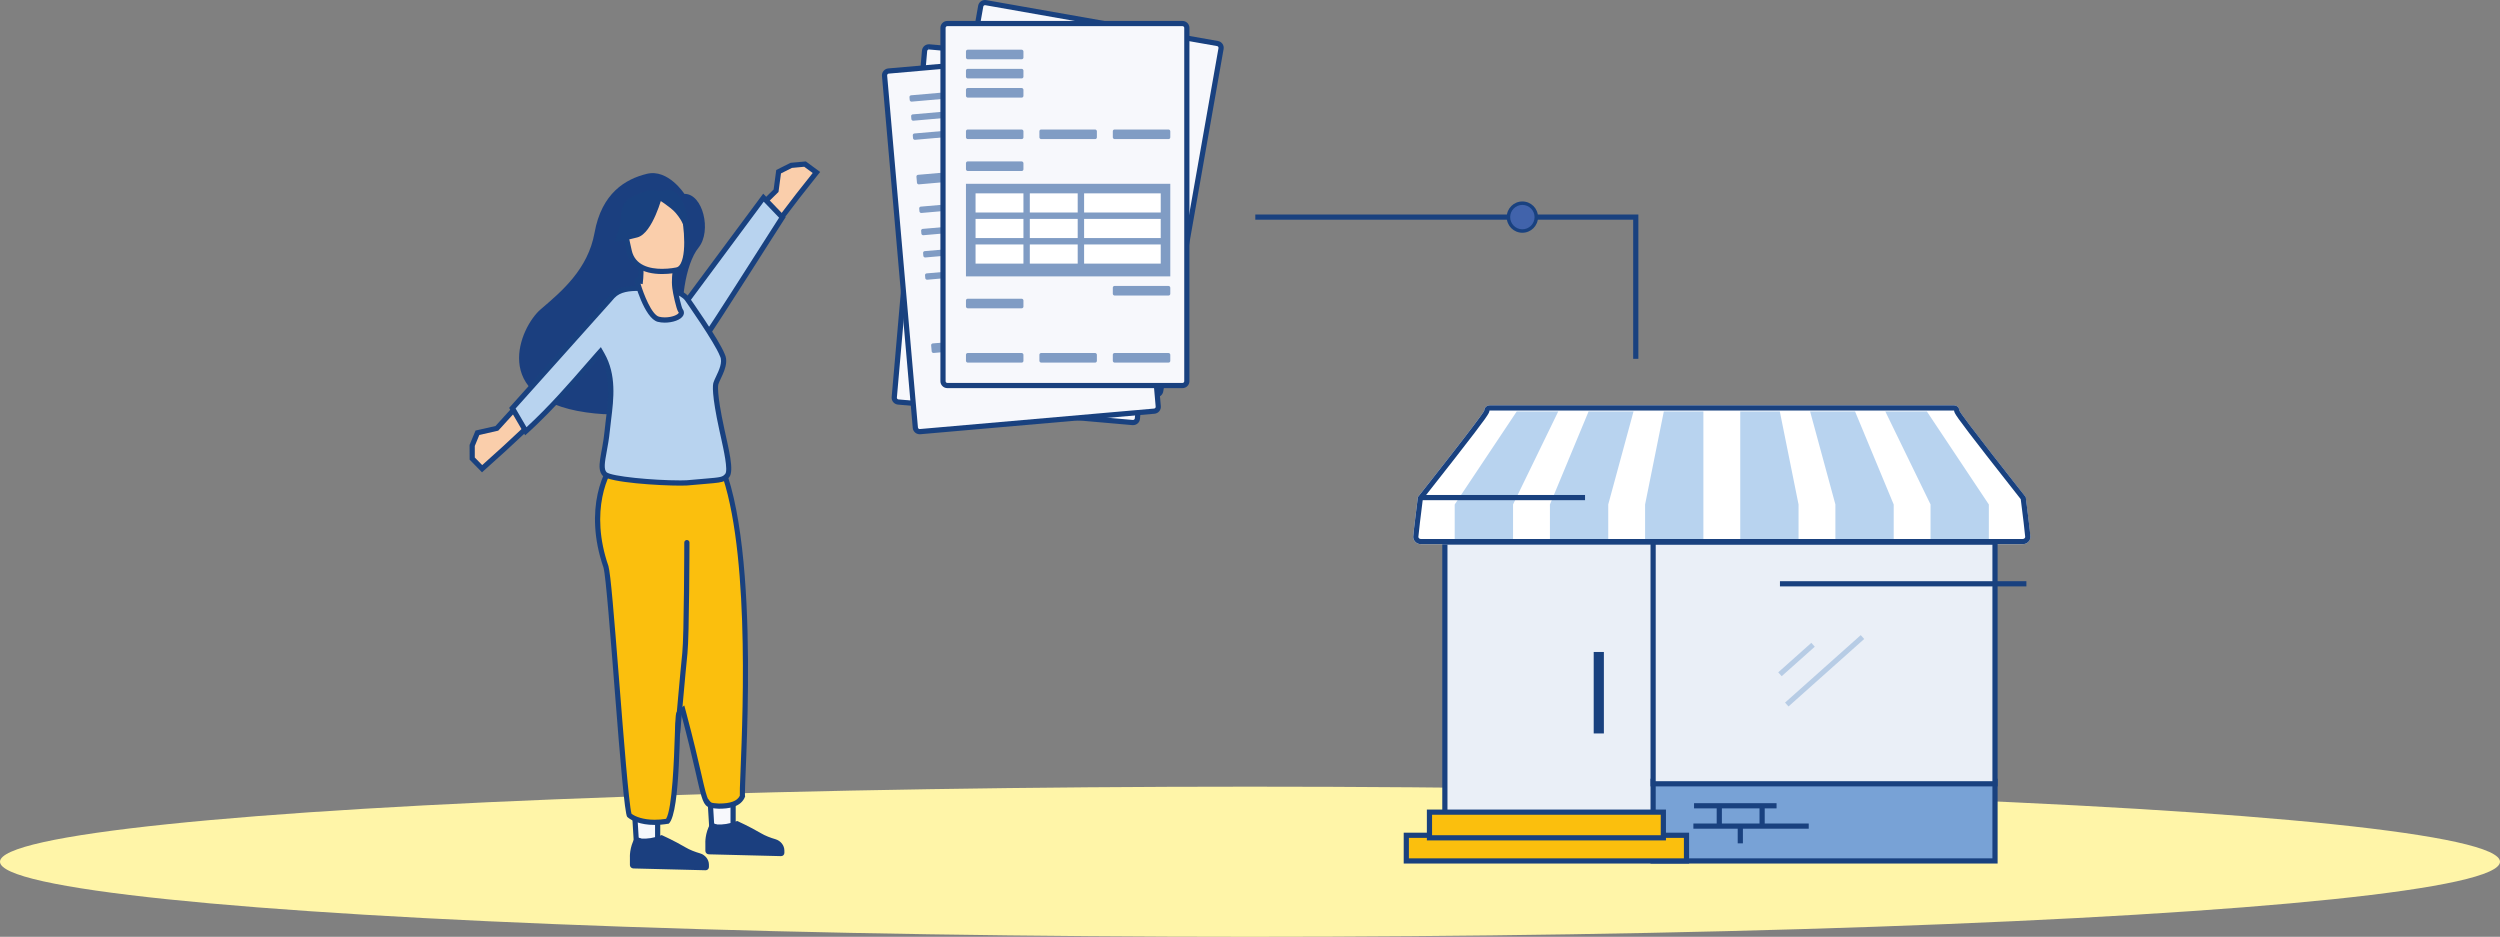 <?xml version="1.0" encoding="UTF-8"?>
<svg id="Ebene_2" xmlns="http://www.w3.org/2000/svg" width="722" height="270.55" viewBox="0 0 722 270.55">
  <rect x="0" y="0" width="722" height="270.55" fill="#808080" stroke="none"/>
  <defs>
    <style>
      .cls-1 {
        fill: #eaeff7;
      }

      .cls-2, .cls-3 {
        fill: none;
      }

      .cls-2, .cls-3, .cls-4 {
        stroke-width: 1.5px;
      }

      .cls-2, .cls-4 {
        stroke: #19417f;
      }

      .cls-5 {
        fill: #809cc4;
      }

      .cls-6 {
        fill: #fff;
      }

      .cls-7 {
        fill: #19417f;
      }

      .cls-8 {
        fill: #faceab;
      }

      .cls-3 {
        stroke: #b7cce5;
      }

      .cls-9 {
        fill: #b8d3ef;
      }

      .cls-10, .cls-4 {
        fill: #fbbf0d;
      }

      .cls-11 {
        fill: #4163ab;
      }

      .cls-12 {
        fill: #78a2d6;
      }

      .cls-4 {
        stroke-linecap: round;
        stroke-miterlimit: 10;
      }

      .cls-13 {
        fill: #f7f8fc;
      }

      .cls-14 {
        fill: #fff5a8;
      }

      .cls-15 {
        fill: #1b3f7f;
      }
    </style>
  </defs>
  <g id="Ebene_7">
    <g>
      <ellipse class="cls-14" cx="361" cy="248.87" rx="361" ry="21.68"/>
      <g>
        <g id="Laden">
          <g id="Tür">
            <g>
              <rect class="cls-1" x="417.29" y="156.58" width="60.87" height="78.69"/>
              <path class="cls-7" d="M477.4,157.33v77.19h-59.37v-77.19h59.37M478.9,155.83h-62.37v80.19h62.37v-80.19h0Z"/>
            </g>
            <rect id="Rechteck_29452" class="cls-7" x="460.26" y="188.29" width="2.94" height="23.53"/>
          </g>
          <g id="Dach">
            <g id="Pfad_33034">
              <path class="cls-6" d="M564.21,117.07h-133.92c-.87-.03-1.61.63-1.64,1.48h0c0,.8-19.17,25.01-19.17,25.01,0,0-1.36,10.7-1.36,11.54.05,1.18,1.07,2.1,2.28,2.06,0,0,0,0,0,0h173.69c1.22.05,2.24-.87,2.29-2.06,0,0,0,0,0,0,0-.84-1.36-11.54-1.36-11.54,0,0-19.17-24.22-19.17-25.01-.03-.85-.77-1.51-1.64-1.48,0,0,0,0,0,0h0Z"/>
            </g>
            <path id="Pfad_33028" class="cls-9" d="M438.03,118.83h11.99l-13.05,26.85v10.82h-16.85v-10.8l17.91-26.87Z"/>
            <path id="Pfad_33029" class="cls-9" d="M458.78,118.83h12.98l-7.3,26.85v10.82h-16.84v-10.8l11.16-26.87Z"/>
            <path id="Pfad_33030" class="cls-9" d="M480.51,118.83h11.43v37.67h-16.84v-10.8l5.41-26.87Z"/>
            <path id="Pfad_33031" class="cls-9" d="M502.58,118.83h11.43l5.41,26.87v10.8h-16.84v-37.67Z"/>
            <path id="Pfad_33032" class="cls-9" d="M522.76,118.83h12.98l11.16,26.87v10.8h-16.84v-10.82l-7.3-26.85Z"/>
            <path id="Pfad_33033" class="cls-9" d="M544.49,118.83h11.99l17.9,26.87v10.8h-16.84v-10.82l-13.06-26.85Z"/>
            <g id="Pfad_33034-2" data-name="Pfad_33034">
              <path class="cls-7" d="M564.28,118.56s.08.03.08.04c0,.67.27,1.3,9.9,13.67,4.11,5.28,8.27,10.54,9.33,11.89.51,4,1.26,10.12,1.29,10.91-.03.33-.33.59-.73.59h-.03s-.03,0-.03,0h-173.72s-.04,0-.04,0h-.01c-.36,0-.66-.26-.7-.58.04-.83.79-6.93,1.29-10.91,1.06-1.35,5.22-6.61,9.33-11.89,9.64-12.37,9.9-13,9.9-13.67,0,0,.03-.04.09-.04h.03s.03,0,.03,0h133.97s0,0,0,0M430.24,117.06c-.85,0-1.55.65-1.58,1.48h0c0,.8-19.17,25.01-19.17,25.01,0,0-1.36,10.7-1.36,11.54.05,1.15,1.02,2.06,2.2,2.06.03,0,.06,0,.09,0,0,0,0,0,0,0h173.69s.06,0,.09,0c1.18,0,2.15-.9,2.2-2.06h0c0-.84-1.36-11.54-1.36-11.54,0,0-19.17-24.22-19.17-25.01-.03-.83-.74-1.48-1.58-1.48-.02,0-.04,0-.06,0h-133.92s-.04,0-.06,0h0Z"/>
            </g>
            <path id="Pfad_33052" class="cls-2" d="M410.33,143.7h47.43"/>
          </g>
          <g id="Mauer">
            <g>
              <rect class="cls-12" x="477.43" y="225.64" width="98.74" height="23"/>
              <path class="cls-7" d="M575.41,226.39v21.5h-97.24v-21.5h97.24M576.91,224.89h-100.24v24.5h100.24v-24.5h0Z"/>
            </g>
            <line class="cls-2" x1="489.05" y1="238.58" x2="522.36" y2="238.58"/>
            <line class="cls-2" x1="496.53" y1="232.47" x2="496.53" y2="238.77"/>
            <line class="cls-2" x1="508.9" y1="232.52" x2="508.9" y2="239.1"/>
            <line class="cls-2" x1="489.24" y1="232.71" x2="513.07" y2="232.71"/>
            <line class="cls-2" x1="502.6" y1="238.49" x2="502.6" y2="243.56"/>
          </g>
          <g id="Fenster">
            <g>
              <rect class="cls-1" x="477.43" y="156.58" width="98.74" height="69.78"/>
              <path class="cls-7" d="M575.41,157.33v68.28h-97.24v-68.28h97.24M576.91,155.83h-100.24v71.28h100.24v-71.28h0Z"/>
            </g>
            <path id="Pfad_33045" class="cls-3" d="M516.02,203.47l21.86-19.49"/>
            <path id="Pfad_33046" class="cls-3" d="M514.05,194.73l9.56-8.52"/>
            <path id="Pfad_33044" class="cls-2" d="M514.05,168.6h71.17"/>
          </g>
          <g id="Stufen">
            <g>
              <rect class="cls-10" x="406.15" y="241.23" width="80.92" height="7.41"/>
              <path class="cls-7" d="M486.31,241.98v5.91h-79.42v-5.91h79.42M487.81,240.48h-82.42v8.91h82.42v-8.91h0Z"/>
            </g>
            <g>
              <rect class="cls-10" x="412.83" y="234.55" width="67.55" height="7.41"/>
              <path class="cls-7" d="M479.63,235.3v5.91h-66.05v-5.91h66.05M481.13,233.8h-69.05v8.91h69.05v-8.91h0Z"/>
            </g>
          </g>
        </g>
        <g id="Belege">
          <g>
            <path class="cls-13" d="M327.12,122.02l-67.72-5.92c-.69-.06-1.2-.67-1.14-1.35l8.75-100.06c.06-.64.6-1.14,1.24-1.14h.11s67.73,5.93,67.73,5.93c.33.03.63.19.85.44.21.26.32.58.29.91l-8.75,100.06c-.06.64-.6,1.14-1.24,1.14h-.11Z"/>
            <path class="cls-7" d="M268.25,12.79l.05,1.5,67.73,5.93c.27.02.48.27.45.54l-8.75,100.07c-.02.25-.24.45-.54.45h0l-67.72-5.93c-.27-.02-.48-.27-.45-.54l8.75-100.06c.02-.26.24-.46.5-.46v-1.5M268.25,12.79c-1.03,0-1.9.78-1.99,1.83l-8.75,100.06c-.1,1.1.72,2.07,1.82,2.17l67.73,5.93c.06,0,.12,0,.18,0,1.03,0,1.9-.78,1.99-1.83l8.75-100.06c.1-1.1-.72-2.07-1.82-2.17l-67.73-5.93c-.06,0-.12,0-.18,0h0Z"/>
          </g>
          <g>
            <path class="cls-13" d="M333.98,113.98c-.07,0-.15,0-.22-.02l-66.95-11.81c-.68-.12-1.13-.77-1.01-1.45L283.23,1.78c.11-.6.62-1.03,1.23-1.03.07,0,.15,0,.22.02l66.95,11.81c.68.12,1.13.77,1.01,1.45l-17.44,98.92c-.11.6-.62,1.03-1.23,1.03Z"/>
            <path class="cls-7" d="M284.46,1.5s.06,0,.09,0l66.95,11.81c.18.03.28.14.32.21.04.06.11.2.08.37l-17.44,98.92c-.04.24-.25.41-.49.41-.03,0-.06,0-.09,0l-66.95-11.81c-.18-.03-.28-.14-.32-.21-.04-.06-.11-.2-.08-.37L283.97,1.91c.04-.24.25-.41.49-.41M284.46,0c-.95,0-1.8.68-1.97,1.65l-17.44,98.92c-.19,1.09.53,2.13,1.62,2.32l66.95,11.81c.12.02.23.03.35.03.95,0,1.8-.68,1.97-1.65l17.44-98.92c.19-1.09-.53-2.13-1.62-2.32L284.81.03c-.12-.02-.23-.03-.35-.03h0Z"/>
          </g>
          <g id="Papier">
            <g>
              <path class="cls-13" d="M265.59,124.66c-.64,0-1.19-.5-1.24-1.14l-8.89-101.65c-.03-.33.07-.66.29-.91.21-.26.52-.41.85-.44l67.66-5.92h.11c.64,0,1.19.5,1.24,1.14l8.89,101.65c.06.69-.45,1.29-1.14,1.35l-67.66,5.92h-.11Z"/>
              <path class="cls-7" d="M324.37,15.34c.26,0,.47.2.5.46l8.89,101.65c.02.27-.18.52-.45.54l-67.71,5.92c-.26,0-.47-.2-.5-.46l-8.89-101.65c-.02-.27.18-.52.45-.54l67.66-5.92h.05M324.37,13.84c-.06,0-.12,0-.18,0l-67.66,5.92c-1.1.1-1.91,1.07-1.82,2.17l8.89,101.65c.09,1.04.96,1.83,1.99,1.83.06,0,.12,0,.18,0l67.66-5.92c1.1-.1,1.91-1.07,1.82-2.17l-8.89-101.65c-.09-1.04-.96-1.83-1.99-1.83h0Z"/>
            </g>
            <g id="Text">
              <rect class="cls-5" x="264.71" y="49.8" width="16.6" height="2.77" rx=".5" ry=".5" transform="translate(-3.42 23.99) rotate(-5)"/>
              <rect class="cls-5" x="285.83" y="47.96" width="16.6" height="2.77" rx=".5" ry=".5" transform="translate(-3.18 25.82) rotate(-5)"/>
              <rect class="cls-5" x="306.96" y="46.11" width="16.6" height="2.77" rx=".5" ry=".5" transform="translate(-2.94 27.66) rotate(-5)"/>
              <rect class="cls-5" x="262.66" y="26.84" width="16.6" height="1.84" rx=".5" ry=".5" transform="translate(-1.39 23.72) rotate(-5)"/>
              <rect class="cls-5" x="263.14" y="32.35" width="16.6" height="1.84" rx=".5" ry=".5" transform="translate(-1.87 23.78) rotate(-5)"/>
              <rect class="cls-5" x="263.62" y="37.86" width="16.6" height="1.84" rx=".5" ry=".5" transform="translate(-2.35 23.85) rotate(-5)"/>
              <rect class="cls-5" x="265.41" y="57.71" width="46.1" height="1.84" rx=".5" ry=".5" transform="translate(-4.01 25.36) rotate(-5)"/>
              <rect class="cls-5" x="265.97" y="64.13" width="46.1" height="1.84" rx=".5" ry=".5" transform="translate(-4.57 25.44) rotate(-5)"/>
              <rect class="cls-5" x="266.54" y="70.56" width="46.1" height="1.84" rx=".5" ry=".5" transform="translate(-5.13 25.51) rotate(-5)"/>
              <rect class="cls-5" x="267.1" y="76.99" width="46.1" height="1.84" rx=".5" ry=".5" transform="translate(-5.69 25.58) rotate(-5)"/>
              <rect class="cls-5" x="268.96" y="98.49" width="16.6" height="2.77" rx=".5" ry=".5" transform="translate(-7.65 24.55) rotate(-5)"/>
            </g>
          </g>
          <g id="Papier-2" data-name="Papier">
            <g>
              <rect class="cls-13" x="272.34" y="6.8" width="70.42" height="104.54" rx="1.25" ry="1.25"/>
              <path class="cls-7" d="M273.59,6.05v1.5h67.92c.28,0,.5.22.5.5v102.04c0,.28-.22.5-.5.5h-67.92c-.28,0-.5-.22-.5-.5V8.05c0-.28.22-.5.5-.5v-1.5M273.59,6.05c-1.1,0-2,.9-2,2v102.04c0,1.1.9,2,2,2h67.92c1.1,0,2-.9,2-2V8.05c0-1.1-.9-2-2-2h-67.92Z"/>
            </g>
            <g id="Text-2" data-name="Text">
              <g>
                <rect class="cls-5" x="278.97" y="53.08" width="59.01" height="26.74"/>
                <rect class="cls-6" x="281.74" y="55.84" width="13.83" height="5.53"/>
                <rect class="cls-6" x="297.41" y="55.84" width="13.83" height="5.53"/>
                <rect class="cls-6" x="313.09" y="55.84" width="22.13" height="5.53"/>
                <rect class="cls-6" x="281.74" y="63.22" width="13.83" height="5.53"/>
                <rect class="cls-6" x="297.41" y="63.22" width="13.83" height="5.53"/>
                <rect class="cls-6" x="313.09" y="63.22" width="22.13" height="5.53"/>
                <rect class="cls-6" x="281.74" y="70.6" width="13.83" height="5.53"/>
                <rect class="cls-6" x="297.41" y="70.6" width="13.83" height="5.53"/>
                <rect class="cls-6" x="313.09" y="70.6" width="22.13" height="5.53"/>
              </g>
              <rect class="cls-5" x="278.97" y="37.4" width="16.6" height="2.77" rx=".5" ry=".5"/>
              <rect class="cls-5" x="300.18" y="37.4" width="16.6" height="2.77" rx=".5" ry=".5"/>
              <rect class="cls-5" x="321.38" y="37.4" width="16.6" height="2.77" rx=".5" ry=".5"/>
              <rect class="cls-5" x="278.97" y="14.35" width="16.6" height="2.77" rx=".5" ry=".5"/>
              <rect class="cls-5" x="278.97" y="19.88" width="16.6" height="2.77" rx=".5" ry=".5"/>
              <rect class="cls-5" x="278.97" y="25.42" width="16.6" height="2.77" rx=".5" ry=".5"/>
              <rect class="cls-5" x="278.97" y="46.62" width="16.6" height="2.77" rx=".5" ry=".5"/>
              <rect class="cls-5" x="278.97" y="101.95" width="16.6" height="2.77" rx=".5" ry=".5"/>
              <rect class="cls-5" x="300.18" y="101.95" width="16.6" height="2.77" rx=".5" ry=".5"/>
              <rect class="cls-5" x="321.38" y="101.95" width="16.6" height="2.77" rx=".5" ry=".5"/>
              <rect class="cls-5" x="321.38" y="82.58" width="16.6" height="2.77" rx=".5" ry=".5"/>
              <rect class="cls-5" x="278.97" y="86.27" width="16.6" height="2.77" rx=".5" ry=".5"/>
            </g>
          </g>
        </g>
        <g>
          <polyline id="Transfer" class="cls-2" points="362.53 62.7 472.41 62.7 472.41 103.63"/>
          <g id="Transfer-2" data-name="Transfer">
            <path class="cls-11" d="M439.66,66.72c-2.21,0-4.02-1.8-4.02-4.02s1.8-4.02,4.02-4.02,4.02,1.8,4.02,4.02-1.8,4.02-4.02,4.02Z"/>
            <path class="cls-7" d="M439.66,59.18c1.94,0,3.52,1.58,3.52,3.52s-1.58,3.52-3.52,3.52-3.52-1.58-3.52-3.52,1.58-3.52,3.52-3.52M439.66,58.18c-2.49,0-4.52,2.02-4.52,4.52s2.02,4.52,4.52,4.52,4.52-2.02,4.52-4.52-2.02-4.52-4.52-4.52h0Z"/>
          </g>
        </g>
        <g id="Frau">
          <g id="Fuss">
            <g id="Pfad_30991">
              <polygon class="cls-13" points="205.52 238.26 205.04 230.28 211.72 227.88 211.72 241.52 205.52 238.26"/>
              <path class="cls-7" d="M210.97,228.95v11.34l-4.73-2.49-.42-7,5.15-1.85M212.47,226.82l-8.21,2.95.54,8.97,7.67,4.04v-15.95h0Z"/>
            </g>
            <path class="cls-15" d="M205.19,237.77s3.01,1.14,7.7-.68c0,0,3.72,1.68,6.77,3.49,1.41.84,2.97,1.4,4.25,1.77,1.53.44,2.61,1.77,2.62,3.28v.7c0,.52-.44.94-.99.92l-20.82-.52c-.55-.01-1-.45-1.01-.97v-2.18s-.2-2.89,1.49-5.82Z"/>
          </g>
          <g id="Fuss-2" data-name="Fuss">
            <g id="Pfad_30991-2" data-name="Pfad_30991">
              <polygon class="cls-13" points="183.73 242.35 183.26 234.58 189.93 234.39 189.93 245.61 183.73 242.35"/>
              <path class="cls-7" d="M189.18,235.16v9.2l-4.73-2.49-.4-6.58,5.12-.14M190.68,233.62l-8.21.22.54,8.97,7.67,4.04v-13.23h0Z"/>
            </g>
            <path class="cls-15" d="M183.4,241.85s3.01,1.14,7.7-.68c0,0,3.72,1.68,6.77,3.49,1.41.84,2.97,1.4,4.25,1.77,1.53.44,2.61,1.77,2.62,3.28v.7c0,.52-.44.94-.99.92l-20.82-.52c-.55-.01-1-.45-1.01-.97v-2.18s-.2-2.89,1.49-5.82Z"/>
          </g>
          <g>
            <path class="cls-10" d="M189.07,237.49c-3.66,0-6.17-1.04-7.33-2.04-.76-1.95-2.35-22.16-3.63-38.43-1.31-16.66-2.44-31.05-3.09-33.3-5.63-16.26-.26-28.01,3.23-31.18l29.39.34c9.71,21.53,7.72,71.19,6.97,89.96-.2,4.86-.25,6.45-.18,7.1-1.11,2.57-4.41,2.87-6.82,2.87q-3.76-.25-5.79-9.12c-.92-4.03-2.18-9.55-4.31-17.52l-.3-1.12-.9.74c-.42.34-.46.56-.68,7-.24,7.13-.72,21.8-2.84,24.4-1.29.21-2.54.32-3.72.32h0Z"/>
            <path class="cls-7" d="M178.55,133.3l28.6.33c9.42,21.6,7.46,70.58,6.71,89.18-.18,4.41-.24,6.17-.2,7-.77,1.54-2.64,2.24-6.01,2.25h-.04c-2.19-.15-2.51-.23-2.86-.76-.65-.98-1.21-3.4-2.21-7.78-.92-4.04-2.19-9.56-4.32-17.54l-.6-2.25-1.8,1.47c-.7.57-.73.79-.95,7.55-.19,5.81-.69,20.85-2.51,23.73-1.14.18-2.25.26-3.3.26-3.29,0-5.59-.89-6.68-1.73-.77-2.85-2.3-22.32-3.54-38.05-1.52-19.37-2.5-31.29-3.12-33.45v-.04s-.02-.04-.02-.04c-5.47-15.8-.14-27.13,2.84-30.14M177.97,131.79c-3.59,2.98-9.52,15.27-3.68,32.14,1.37,4.73,5.39,70.67,6.86,72,1.14,1.03,3.76,2.31,7.91,2.31,1.23,0,2.59-.11,4.09-.37,3.53-3.32,2.97-30.98,3.62-31.51,7.25,27.09,4.65,26.79,10.83,27.2,2.69,0,6.4-.37,7.59-3.53-.64-1.31,5.22-71.52-7.08-97.89l-30.15-.35h0Z"/>
          </g>
          <path class="cls-4" d="M195.69,211.6s1.57-17.99,2.1-22.96.58-31.94.58-31.94"/>
          <g id="Frau-2" data-name="Frau">
            <g id="Pfad_30989">
              <polygon class="cls-8" points="136.37 132.44 136.36 128.65 137.89 124.98 143.5 123.7 149.74 116.84 153.42 122.34 145.6 129.62 139.23 135.36 136.37 132.44"/>
              <path class="cls-7" d="M149.65,118.05l2.79,4.17-7.33,6.83-5.85,5.27-2.14-2.19v-3.33s1.31-3.18,1.31-3.18l5-1.14.46-.1.32-.35,5.44-5.98M149.83,115.63l-6.73,7.4-5.76,1.31-1.73,4.17.02,4.24,3.57,3.66,6.92-6.23,8.29-7.72-4.57-6.83h0Z"/>
            </g>
            <g id="Pfad_30989-2" data-name="Pfad_30989">
              <polygon class="cls-8" points="218.51 60.62 224.13 55.09 224.87 49.59 228.53 47.76 232.49 47.4 235.79 49.82 230.54 56.45 223.66 65.47 218.51 60.62"/>
              <path class="cls-7" d="M232.27,48.17l2.44,1.79-4.78,6.04-6.37,8.35-3.98-3.75,4.88-4.8.37-.36.07-.51.65-4.85,3.17-1.59,3.54-.33M232.7,46.62l-4.39.4-4.13,2.07-.76,5.64-6,5.89,6.33,5.95,7.38-9.67,5.73-7.24-4.15-3.05h0Z"/>
            </g>
            <path id="Haare" class="cls-15" d="M197.65,55.99s-4.7-7.29-10.83-5.79c-6.13,1.49-13.05,5.52-15.11,17-1.9,10.58-9.52,16.97-15.54,22.11-6.02,5.14-14.9,25.77,13.06,29.78,27.96,4.01,29.53-13.84,28.28-22.41-1.25-8.56.36-20.36,4.23-25.16,3.87-4.8,1.25-15.6-4.08-15.53Z"/>
            <g>
              <path class="cls-9" d="M203.08,98.28c-1.1-1.4-3.51-4.6-5.08-6.69-.63-.84-1.18-1.57-1.57-2.08l24.06-32.43c1.31,1.37,4.36,4.54,5.47,5.69-.75,1.16-2.46,3.84-4.69,7.34-5.61,8.81-14.79,23.21-18.19,28.17Z"/>
              <path class="cls-7" d="M220.56,58.24c1.3,1.36,3.32,3.46,4.44,4.63-.87,1.35-2.44,3.81-4.4,6.89-5.31,8.33-13.81,21.68-17.56,27.25-1.25-1.62-3.2-4.21-4.42-5.84-.47-.62-.9-1.19-1.25-1.66l23.2-31.27M220.42,55.92l-24.92,33.59c1.33,1.73,7.48,10,7.64,10,0,0,0,0,0,0,4.06-5.72,22.42-34.82,23.77-36.82,0,0-6.5-6.77-6.5-6.77h0ZM195.24,89.2s.07.11.23.34l.02-.02c-.16-.2-.24-.32-.25-.32h0Z"/>
            </g>
            <g>
              <path class="cls-9" d="M196.5,139.5c-7.62,0-20.44-1.11-21.86-2.58-1.17-1.2-.77-3.37-.16-6.65.31-1.69.66-3.6.88-5.81.1-1.08.24-2.19.38-3.32.73-5.96,1.56-12.71-1.84-18.7l-.51-.9-.7.77c-.82.91-1.83,2.08-3.01,3.44-4.43,5.11-11.06,12.75-17.82,18.81l-3.89-6.67c25.26-28.23,28.64-32,29.09-32.69l-.13.33c1.85-2,4.73-2.27,7.57-2.27.62,0,1.25.01,1.86.03.61.01,1.21.03,1.8.03.94,0,1.68-.03,2.33-.11.08,0,.18-.01.29-.01,1.85,0,6.24,1.12,7.71,3.16.08.12,8.56,12.12,10.13,16.2.98,2.04-.24,4.61-1.13,6.49-.31.65-.58,1.22-.73,1.7-.12.34-.6,2.67,1.74,13.37.16.73.33,1.5.5,2.27.91,4.09,2.15,9.68,1.03,10.97-1.03,1.17-1.52,1.25-6.59,1.66-1.36.11-3.02.25-5.09.45-.42.03-1.05.04-1.83.04Z"/>
              <path class="cls-7" d="M190.77,83.94c1.78,0,5.83,1.08,7.09,2.84.08.12,8.5,12.05,10.05,16.04l.02.06.03.05c.8,1.66-.33,4.04-1.16,5.79-.32.68-.6,1.26-.75,1.75-.24.69-.56,3.42,1.7,13.79.16.74.33,1.5.5,2.27.72,3.26,2.07,9.32,1.2,10.32-.81.93-1.1,1-6.09,1.41-1.36.11-3.03.25-5.06.44-.42.03-1.04.04-1.8.04-8.09,0-19.9-1.15-21.32-2.35-.85-.88-.56-2.76.04-5.99.31-1.7.67-3.64.89-5.87.1-1.06.24-2.15.38-3.31.75-6.07,1.59-12.95-1.93-19.16l-1.03-1.81-1.39,1.55c-.82.91-1.84,2.09-3.02,3.45-4.27,4.92-10.59,12.2-17.07,18.13l-3.15-5.4,13.94-15.57,10.08-11.27,3.32-3.71c.61-.68.99-1.1,1.23-1.4h.01c1.65-1.77,4.35-2.02,7.02-2.02.62,0,1.24.01,1.85.03.62.01,1.22.03,1.82.03.96,0,1.73-.04,2.41-.11.06,0,.13,0,.2,0M190.77,82.44c-.14,0-.26,0-.37.02-.71.08-1.46.1-2.25.1-1.18,0-2.42-.05-3.66-.05-3.05,0-6.09.32-8.12,2.51,0,0-29.33,32.77-29.33,32.77l4.62,7.93c8.84-7.79,17.61-18.51,21.58-22.92,3.92,6.89,2.01,14.9,1.37,21.58-.64,6.68-2.63,10.86-.51,13.06,1.88,1.94,16.37,2.81,22.4,2.81.8,0,1.45-.02,1.9-.04,9.71-.92,10.58-.54,12.17-2.36s-.23-8.58-1.36-13.89c-2.39-10.95-1.78-12.9-1.75-12.98.58-1.83,3.31-5.67,1.85-8.69-1.63-4.21-10.22-16.37-10.22-16.37-1.7-2.37-6.42-3.48-8.32-3.48h0Z"/>
            </g>
            <g>
              <g>
                <g>
                  <path class="cls-8" d="M191.98,92.42c-.67,0-1.29-.07-1.86-.22-3.02-.78-5.86-9.5-6.18-11.28.05,0,.1.02.15.03l.84.2.08-.86c.06-.61.08-1.76.11-3.6l.04-2.35,10.15,2.6c-.08.06-.77,3.25-.41,6.2.21,1.77,1.15,5.77,1.56,6.43.33.42.38.77.21,1.12-.47.97-2.53,1.73-4.69,1.73Z"/>
                  <path class="cls-7" d="M185.9,75.31l8.48,2.17c-.2,1.19-.5,3.52-.22,5.75.19,1.58,1.14,5.89,1.67,6.74l.05.07.05.07c.12.16.1.2.08.25-.26.54-1.92,1.3-4.02,1.3-.6,0-1.17-.07-1.67-.2-2.12-.55-4.49-6.63-5.34-9.54l.62.15.17-1.7c.07-.65.08-1.85.11-3.67l.02-1.4M185.1,73.58c-.15,0-.29.05-.41.14-.17.13-.26.32-.27.53l-.04,2.44c-.03,1.7-.04,2.95-.1,3.54-.1-.02-.22-.05-.34-.06-.03,0-.05,0-.08,0-.34,0-.63.25-.67.6-.06.5,2.91,11.18,6.76,12.17.63.16,1.31.24,2.04.24,2.15,0,4.69-.74,5.37-2.15.29-.61.2-1.26-.25-1.84-.29-.46-1.23-4.27-1.45-6.12-.35-2.87.34-5.99.35-6.03.08-.36-.14-.72-.5-.81l-10.23-2.62c-.06-.01-.11-.02-.17-.02h0Z"/>
                </g>
                <g>
                  <path class="cls-8" d="M191.19,78.39c-5.32,0-8.69-2.12-9.52-5.97-.17-.81-.35-1.59-.52-2.35-1.56-6.93-2.59-11.51,4.48-13.49,1.88-.53,3.55-.8,4.96-.8,3.92,0,5.39,2.02,6.31,4,1.02,2.19,2.47,12.64.35,16.65-.47.9-1.08,1.41-1.81,1.53-.06.01-1.88.42-4.25.42Z"/>
                  <path class="cls-7" d="M190.6,56.54c3.49,0,4.76,1.71,5.63,3.57.95,2.05,2.35,12.23.37,15.98-.36.68-.78,1.06-1.27,1.14h-.04s-.04.02-.04.02c-.02,0-1.78.39-4.04.39-3.48,0-7.83-.93-8.78-5.38-.17-.81-.35-1.6-.52-2.35-1.69-7.5-2.17-10.89,3.95-12.61,1.82-.51,3.42-.77,4.76-.77M190.6,55.04c-1.48,0-3.22.28-5.16.82-7.75,2.17-6.54,7.56-5,14.38.17.75.34,1.53.52,2.34.9,4.23,4.54,6.56,10.25,6.56h0c2.41,0,4.29-.41,4.37-.43.96-.16,1.77-.81,2.35-1.92,2.26-4.28.75-14.98-.34-17.32-.96-2.06-2.62-4.43-6.99-4.43h0Z"/>
                </g>
              </g>
              <path class="cls-7" d="M189.96,57.5s3.74,2.3,5.16,3.97c2.45,2.87,2.99,5.19,3.01,7.18,0,0,1.01-9.6-2.61-12.7-3.84-3.29-5.56,1.55-5.56,1.55Z"/>
              <path class="cls-7" d="M191.32,56.43s-2.8,10.97-7.25,12.13c-5.38,1.41-6.69,1.14-6.69,1.14,0,0,2.06-3.88,2.3-8.95.07-1.49.89-2.82,2.16-3.45,3.57-1.78,6.87-3.84,9.47-.87Z"/>
            </g>
          </g>
        </g>
      </g>
    </g>
  </g>
</svg>